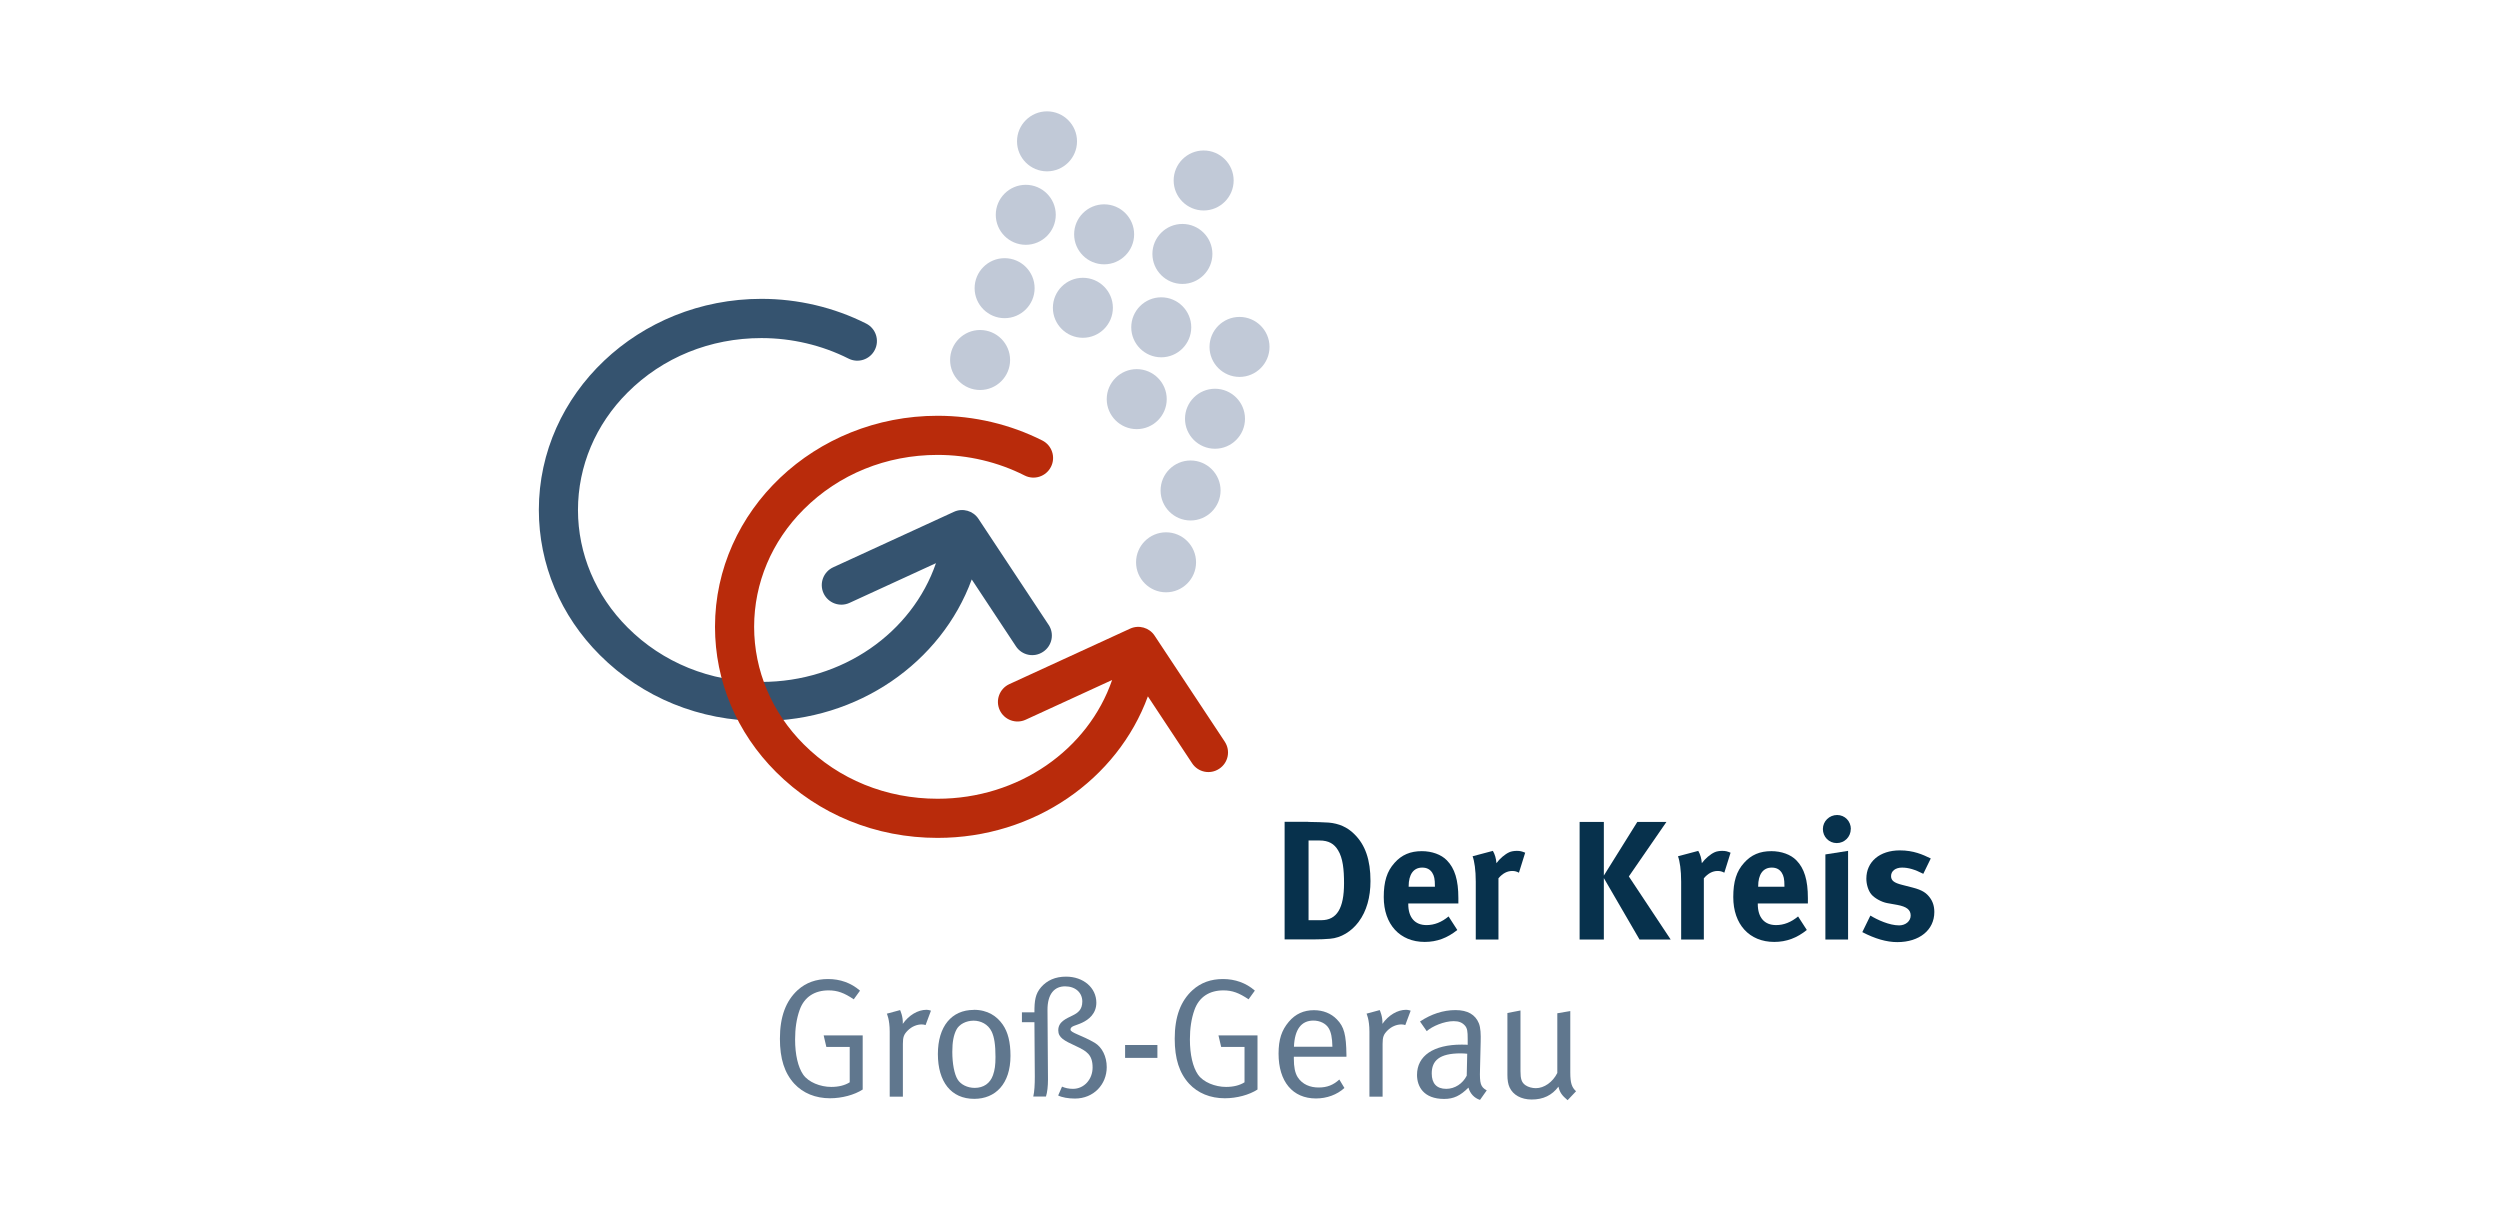 <?xml version="1.0" encoding="UTF-8"?>
<svg xmlns="http://www.w3.org/2000/svg" id="a" viewBox="0 0 260 126">
  <g>
    <path d="M104.48,33.09c1.72,0,3.12-1.4,3.12-3.12s-1.4-3.12-3.12-3.12-3.12,1.4-3.12,3.12,1.4,3.12,3.12,3.12h0Z" style="fill:#c1c9d7;"></path>
    <path d="M112.62,35.13c1.72,0,3.12-1.4,3.12-3.12s-1.4-3.12-3.12-3.12-3.12,1.4-3.12,3.12,1.4,3.12,3.12,3.12h0Z" style="fill:#c1c9d7;"></path>
    <path d="M120.77,37.16c1.72,0,3.12-1.4,3.12-3.12s-1.4-3.12-3.12-3.12-3.12,1.4-3.12,3.12,1.4,3.12,3.12,3.12h0Z" style="fill:#c1c9d7;"></path>
    <path d="M128.91,39.2c1.72,0,3.12-1.4,3.12-3.12s-1.4-3.12-3.12-3.12-3.12,1.4-3.12,3.12,1.4,3.12,3.12,3.12h0Z" style="fill:#c1c9d7;"></path>
    <path d="M106.68,25.46c1.72,0,3.12-1.4,3.12-3.12s-1.4-3.12-3.12-3.12-3.12,1.4-3.12,3.12,1.4,3.12,3.12,3.12h0Z" style="fill:#c1c9d7;"></path>
    <path d="M114.83,27.49c1.72,0,3.12-1.4,3.12-3.12s-1.4-3.12-3.12-3.12-3.12,1.4-3.12,3.12,1.4,3.12,3.12,3.12h0Z" style="fill:#c1c9d7;"></path>
    <path d="M122.97,29.53c1.72,0,3.12-1.4,3.12-3.12s-1.4-3.12-3.12-3.12-3.12,1.4-3.12,3.12,1.4,3.12,3.12,3.12h0Z" style="fill:#c1c9d7;"></path>
    <path d="M108.89,17.82c1.72,0,3.12-1.4,3.12-3.12s-1.4-3.12-3.12-3.12-3.12,1.4-3.12,3.12,1.4,3.12,3.12,3.12h0Z" style="fill:#c1c9d7;"></path>
    <path d="M125.18,21.89c1.72,0,3.12-1.4,3.12-3.12s-1.4-3.12-3.12-3.12-3.12,1.4-3.12,3.12,1.4,3.12,3.12,3.12h0Z" style="fill:#c1c9d7;"></path>
    <path d="M101.93,40.56c1.72,0,3.12-1.4,3.12-3.12s-1.4-3.12-3.12-3.12-3.12,1.4-3.12,3.12,1.4,3.12,3.12,3.12h0Z" style="fill:#c1c9d7;"></path>
    <path d="M118.22,44.63c1.72,0,3.12-1.4,3.12-3.12s-1.4-3.12-3.12-3.12-3.12,1.4-3.12,3.12,1.4,3.12,3.12,3.12h0Z" style="fill:#c1c9d7;"></path>
    <path d="M126.36,46.67c1.72,0,3.12-1.4,3.12-3.12s-1.4-3.12-3.12-3.12-3.12,1.4-3.12,3.12,1.4,3.12,3.12,3.12h0Z" style="fill:#c1c9d7;"></path>
    <path d="M123.82,54.13c1.72,0,3.12-1.4,3.12-3.12s-1.4-3.12-3.12-3.12-3.12,1.4-3.12,3.12,1.4,3.12,3.12,3.12h0Z" style="fill:#c1c9d7;"></path>
    <path d="M121.27,61.6c1.72,0,3.12-1.4,3.12-3.12s-1.4-3.12-3.12-3.12-3.12,1.4-3.12,3.12,1.4,3.12,3.12,3.12h0Z" style="fill:#c1c9d7;"></path>
  </g>
  <path d="M109.06,64.99h0l-7.3-11.03c-.55-.84-1.64-1.15-2.55-.73l-12.56,5.77c-1.02,.47-1.47,1.68-1,2.7,.47,1.02,1.68,1.47,2.7,1l8.99-4.13c-2.49,7.24-9.73,12.35-18.15,12.35-5.33,0-10.28-2.01-13.92-5.66-3.32-3.32-5.16-7.67-5.16-12.22s1.83-8.9,5.16-12.22c3.65-3.65,8.59-5.66,13.92-5.66,3.16,0,6.29,.74,9.05,2.13,1,.51,2.23,.11,2.74-.9,.51-1,.11-2.23-.9-2.74h0c-3.33-1.68-7.09-2.57-10.89-2.57-12.77,0-23.15,9.85-23.15,21.95,0,5.64,2.25,11.01,6.35,15.1,4.42,4.42,10.38,6.85,16.8,6.85,10.04,0,18.7-6.07,21.87-14.72l4.6,6.96c.62,.94,1.88,1.2,2.82,.57,.94-.62,1.2-1.88,.57-2.82h0Z" style="fill:#35536f;"></path>
  <path d="M127.38,77.14h0l-7.3-11.03c-.55-.84-1.64-1.15-2.55-.73l-12.56,5.77c-1.02,.47-1.47,1.68-1,2.7,.47,1.02,1.68,1.47,2.7,1l8.99-4.13c-2.49,7.24-9.73,12.35-18.15,12.35-5.33,0-10.28-2.01-13.92-5.66-3.32-3.32-5.16-7.67-5.16-12.22s1.83-8.9,5.16-12.22c3.65-3.65,8.59-5.66,13.92-5.66,3.16,0,6.29,.74,9.05,2.14,1,.51,2.23,.11,2.74-.9,.51-1,.11-2.23-.9-2.74-3.33-1.68-7.09-2.57-10.89-2.57-12.77,0-23.15,9.85-23.15,21.95,0,5.64,2.25,11.01,6.35,15.1,4.42,4.42,10.38,6.85,16.8,6.85,10.04,0,18.7-6.07,21.87-14.72l4.6,6.96c.62,.94,1.88,1.2,2.82,.57,.94-.62,1.2-1.88,.57-2.82h0Z" style="fill:#b92b0b;"></path>
  <g>
    <path d="M136.06,85.48c.7,0,1.64,.04,2.13,.07,1.04,.09,1.94,.47,2.67,1.21,1.13,1.11,1.67,2.67,1.67,4.87,0,1.67-.4,3.13-1.23,4.24-.74,1-1.83,1.67-2.97,1.76-.46,.04-1.04,.07-1.76,.07h-2.97v-12.23h2.46Zm.04,10.22h1.32c1.62,0,2.36-1.25,2.36-3.84,0-1.43-.12-2.62-.62-3.43-.4-.67-.97-1.02-1.94-1.02h-1.13v8.29Z" style="fill:#07314c;"></path>
    <path d="M151.57,96.71c-1.04,.84-2.13,1.25-3.4,1.25-2.59,0-4.26-1.83-4.26-4.66,0-1.62,.33-2.69,1.13-3.57,.74-.83,1.64-1.21,2.83-1.21,1.04,0,2.02,.35,2.6,.95,.83,.84,1.2,2.06,1.2,3.94v.55h-5.21v.07c0,1.39,.69,2.18,1.9,2.18,.81,0,1.57-.3,2.29-.9l.91,1.41Zm-2.34-4.49v-.11c0-.67-.07-1.02-.28-1.35-.23-.35-.56-.53-1.04-.53-.9,0-1.41,.7-1.41,1.95v.04h2.73Z" style="fill:#07314c;"></path>
    <path d="M155.26,88.49c.21,.37,.33,.77,.37,1.28,.33-.46,.9-.95,1.34-1.14,.19-.09,.51-.14,.77-.14,.35,0,.51,.04,.88,.19l-.65,2.08c-.23-.12-.42-.18-.69-.18-.53,0-1,.25-1.44,.76v6.37h-2.36v-6.02c0-1.21-.14-2.13-.33-2.64l2.11-.56Z" style="fill:#07314c;"></path>
    <path d="M166.8,85.48v5.58l3.48-5.58h3.03l-3.91,5.67,4.35,6.56h-3.24l-3.71-6.39v6.39h-2.52v-12.23h2.52Z" style="fill:#07314c;"></path>
    <path d="M176.62,88.49c.21,.37,.33,.77,.37,1.28,.33-.46,.9-.95,1.34-1.14,.19-.09,.51-.14,.77-.14,.35,0,.51,.04,.88,.19l-.65,2.08c-.23-.12-.42-.18-.69-.18-.53,0-1,.25-1.44,.76v6.37h-2.36v-6.02c0-1.21-.14-2.13-.33-2.64l2.11-.56Z" style="fill:#07314c;"></path>
    <path d="M187.92,96.71c-1.04,.84-2.13,1.25-3.4,1.25-2.59,0-4.26-1.83-4.26-4.66,0-1.62,.33-2.69,1.13-3.57,.74-.83,1.64-1.21,2.83-1.21,1.04,0,2.02,.35,2.6,.95,.83,.84,1.2,2.06,1.2,3.94v.55h-5.21v.07c0,1.39,.69,2.18,1.9,2.18,.81,0,1.57-.3,2.29-.9l.91,1.41Zm-2.34-4.49v-.11c0-.67-.07-1.02-.28-1.35-.23-.35-.56-.53-1.04-.53-.9,0-1.41,.7-1.41,1.95v.04h2.73Z" style="fill:#07314c;"></path>
    <path d="M192.2,88.49v9.22h-2.36v-8.85l2.36-.37Zm.28-2.27c0,.81-.65,1.46-1.46,1.46s-1.44-.65-1.44-1.46,.67-1.46,1.48-1.46,1.43,.65,1.43,1.46Z" style="fill:#07314c;"></path>
    <path d="M200.03,90.88c-.9-.46-1.55-.65-2.22-.65s-1.14,.35-1.14,.88c0,.46,.3,.7,1.13,.91l1.09,.28c1.11,.28,1.48,.62,1.79,1.02,.33,.42,.49,.93,.49,1.53,0,1.87-1.55,3.13-3.85,3.13-1.11,0-2.32-.35-3.64-1.04l.84-1.72c.72,.44,1.97,1.02,2.99,1.02,.67,0,1.2-.44,1.2-1.02,0-.62-.44-.93-1.39-1.11l-1.06-.19c-.6-.11-1.34-.53-1.65-.92-.32-.39-.51-1.04-.51-1.62,0-1.76,1.39-2.94,3.48-2.94,1.44,0,2.39,.44,3.22,.84l-.77,1.58Z" style="fill:#07314c;"></path>
  </g>
  <g>
    <path d="M89.44,103.03l-.65,.9c-.99-.67-1.69-.93-2.62-.93-1.41,0-2.52,.65-3.01,2.04-.32,.9-.47,1.92-.47,3.06,0,1.58,.3,2.87,.84,3.66,.55,.79,1.78,1.28,2.92,1.28,.76,0,1.41-.16,1.92-.48v-3.68h-2.43l-.28-1.2h4.06v5.63c-.86,.56-2.16,.91-3.4,.91-1.51,0-2.8-.53-3.71-1.51-1.02-1.11-1.5-2.6-1.5-4.68,0-2.3,.62-3.94,1.86-5.07,.86-.77,1.9-1.14,3.15-1.14s2.39,.4,3.31,1.2Z" style="fill:#60778e;"></path>
    <path d="M92.24,105.42l1.37-.37s.33,.69,.28,1.43c.63-.9,1.57-1.46,2.46-1.46,.23,0,.47,.09,.47,.09l-.56,1.5c-.09-.04-.25-.07-.39-.07-.53,0-1.06,.23-1.46,.63-.4,.4-.51,.67-.51,1.39v5.49h-1.37v-6.76c0-1.28-.3-1.87-.3-1.87Z" style="fill:#60778e;"></path>
    <path d="M101.27,105.02c1.46,0,2.41,.67,3.01,1.53,.55,.79,.81,1.83,.81,3.26,0,2.92-1.57,4.47-3.77,4.47-2.41,0-3.78-1.78-3.78-4.66s1.43-4.59,3.73-4.59Zm-.02,1.13c-.77,0-1.5,.37-1.79,.95-.28,.55-.42,1.25-.42,2.29,0,1.23,.21,2.32,.55,2.87,.32,.53,1.02,.88,1.78,.88,.92,0,1.6-.47,1.9-1.32,.19-.55,.26-1.04,.26-1.9,0-1.23-.12-2.06-.4-2.64-.37-.77-1.14-1.13-1.87-1.13Z" style="fill:#60778e;"></path>
    <path d="M106.28,106.32v-1.04h1.3c0-1.21,.09-1.92,.7-2.62,.62-.7,1.46-1.09,2.59-1.09,1.81,0,3.15,1.16,3.15,2.71,0,1.14-.79,1.76-1.48,2.08-.67,.32-1.21,.33-1.21,.72,0,.33,1.18,.58,2.52,1.37,.77,.46,1.25,1.43,1.25,2.53,0,1.79-1.35,3.27-3.31,3.27-.69,0-1.35-.12-1.74-.32l.4-.92c.32,.14,.69,.23,1.14,.23,1.16,0,2.04-.99,2.04-2.22,0-1.34-.63-1.71-1.72-2.22-1.25-.58-1.85-.88-1.85-1.65,0-.9,.83-1.21,1.51-1.55,.51-.25,.99-.58,.99-1.44,0-.93-.72-1.58-1.79-1.58s-1.85,.74-1.83,2.5l.05,7.18c0,.72-.07,1.34-.21,1.78h-1.32c.12-.49,.16-1.25,.16-2.06l-.04-5.67h-1.3Z" style="fill:#60778e;"></path>
    <path d="M117.01,108.68h3.36v1.34h-3.36v-1.34Z" style="fill:#60778e;"></path>
    <path d="M130.5,103.03l-.65,.9c-.99-.67-1.69-.93-2.62-.93-1.41,0-2.52,.65-3.01,2.04-.32,.9-.47,1.92-.47,3.06,0,1.58,.3,2.87,.84,3.66,.55,.79,1.78,1.28,2.92,1.28,.76,0,1.41-.16,1.92-.48v-3.68h-2.43l-.28-1.2h4.06v5.63c-.86,.56-2.16,.91-3.4,.91-1.51,0-2.8-.53-3.71-1.51-1.02-1.11-1.5-2.6-1.5-4.68,0-2.3,.62-3.94,1.87-5.07,.86-.77,1.9-1.14,3.15-1.14s2.39,.4,3.31,1.2Z" style="fill:#60778e;"></path>
    <path d="M139.29,112.27l.53,.88c-.77,.7-1.83,1.09-2.96,1.09-2.43,0-3.89-1.76-3.89-4.66,0-1.48,.32-2.43,1.06-3.31,.7-.83,1.57-1.21,2.62-1.21,.95,0,1.78,.33,2.38,.95,.76,.77,.97,1.6,1,3.7v.19h-5.47v.21c0,.83,.11,1.46,.4,1.92,.49,.76,1.3,1.07,2.18,1.07s1.53-.26,2.15-.83Zm-4.73-3.41h4.01c-.02-.95-.14-1.53-.4-1.95-.3-.48-.91-.77-1.58-.77-1.25,0-1.95,.91-2.02,2.73Z" style="fill:#60778e;"></path>
    <path d="M142.12,105.42l1.37-.37s.33,.69,.28,1.43c.63-.9,1.57-1.46,2.46-1.46,.23,0,.48,.09,.48,.09l-.56,1.5c-.09-.04-.25-.07-.39-.07-.53,0-1.06,.23-1.46,.63-.4,.4-.51,.67-.51,1.39v5.49h-1.37v-6.76c0-1.28-.3-1.87-.3-1.87Z" style="fill:#60778e;"></path>
    <path d="M147.69,106.23c1.16-.77,2.41-1.18,3.68-1.18s2.06,.47,2.43,1.37c.19,.48,.21,1.14,.19,1.94l-.07,2.89c-.04,1.43,.05,1.79,.7,2.15l-.7,.99c-.6-.19-1.04-.67-1.2-1.28-.84,.84-1.53,1.18-2.53,1.18-2.16,0-2.82-1.32-2.82-2.5,0-1.99,1.71-3.15,4.65-3.15,.37,0,.62,.02,.62,.02v-.62c0-.77-.04-1.09-.28-1.37-.28-.32-.63-.47-1.18-.47-.99,0-2.23,.53-2.8,1.04l-.69-.99Zm4.91,3.36c-.23-.02-.44-.04-.69-.04-2.22,0-3.01,.76-3.01,2.09,0,1.04,.51,1.6,1.51,1.6,.9,0,1.72-.55,2.13-1.37l.05-2.29Z" style="fill:#60778e;"></path>
    <path d="M156.78,105.35l1.35-.26v6.3c0,.83,.12,1.2,.53,1.48,.28,.19,.69,.3,1.07,.3,.86,0,1.76-.63,2.23-1.58v-6.21l1.35-.23v6.39c0,1.11,.16,1.55,.6,1.95l-.88,.93c-.58-.48-.83-.83-.95-1.41-.67,.9-1.58,1.34-2.78,1.34-1.11,0-1.94-.48-2.3-1.25-.16-.33-.23-.79-.23-1.3v-6.44Z" style="fill:#60778e;"></path>
  </g>
</svg>
